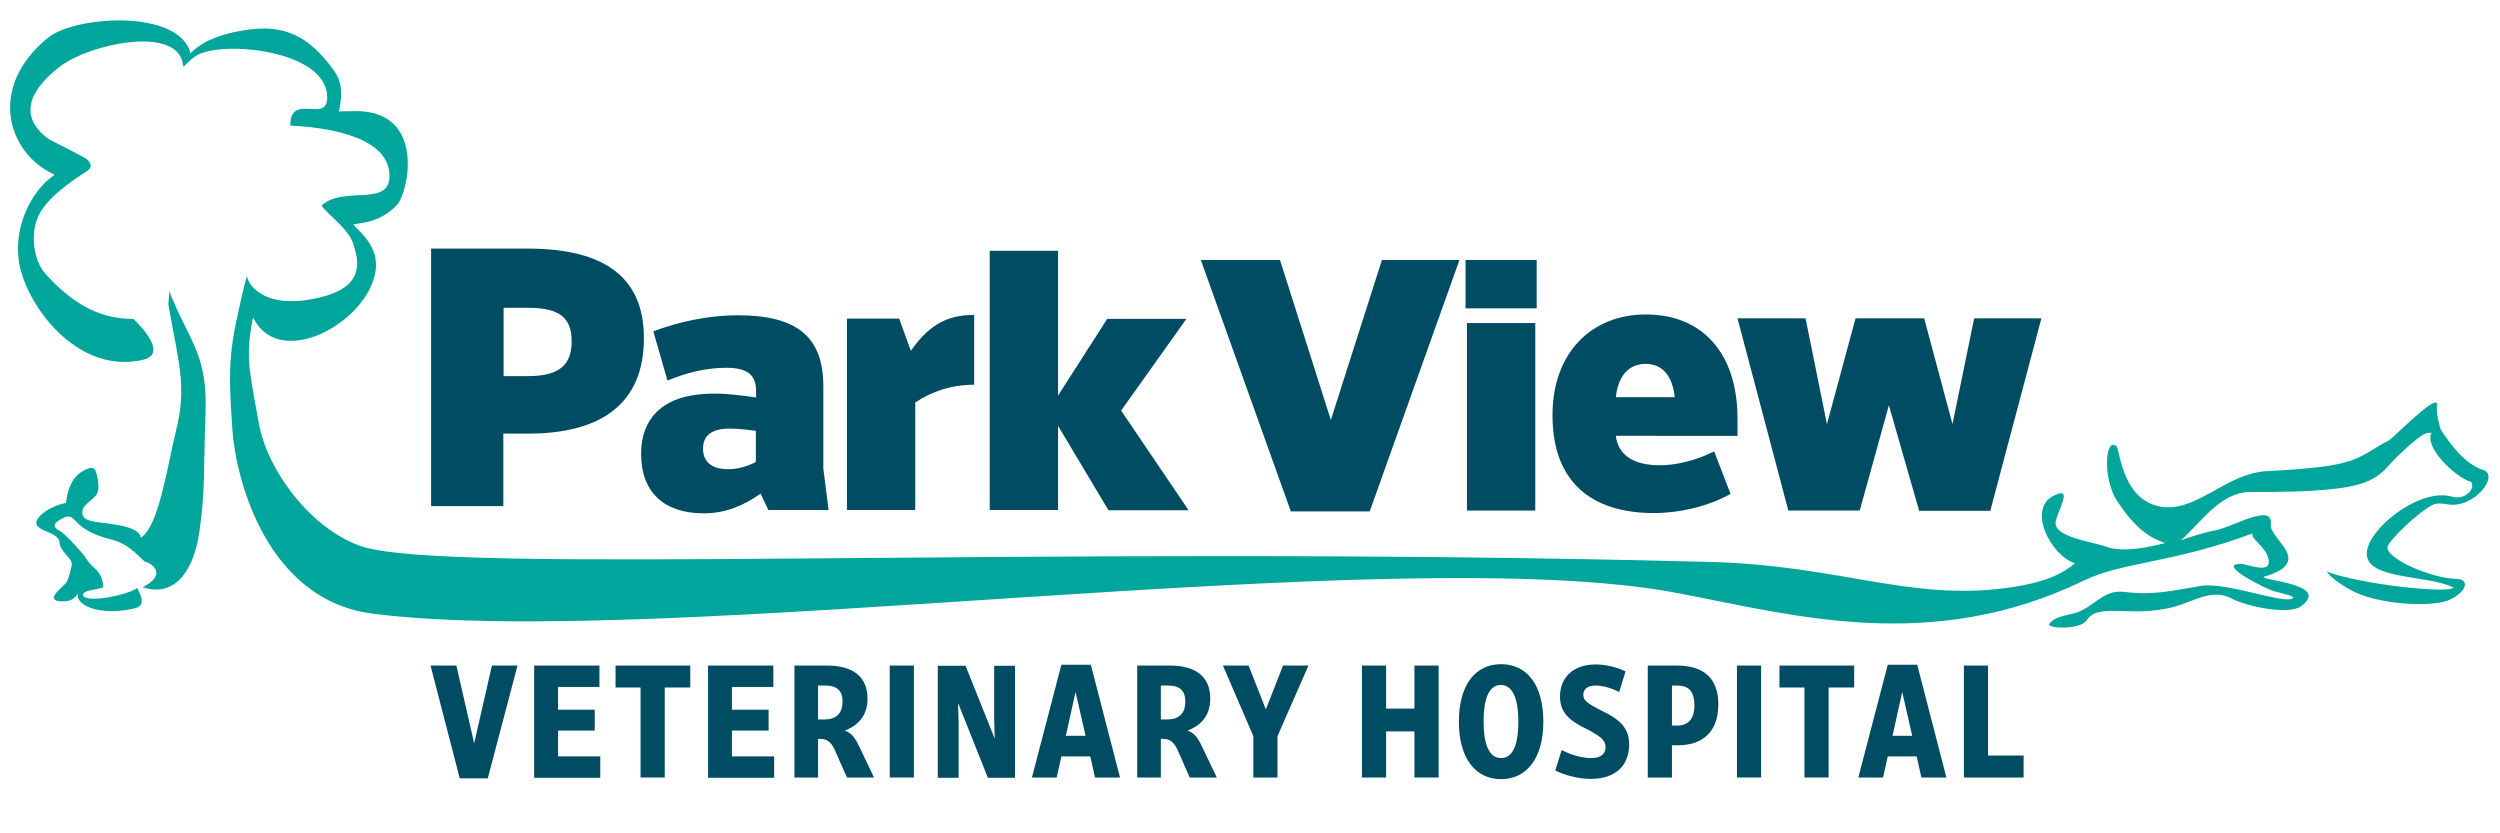 <?xml version="1.0" encoding="utf-8"?>
<!-- Generator: Adobe Illustrator 21.1.0, SVG Export Plug-In . SVG Version: 6.00 Build 0)  -->
<svg version="1.1" id="Layer_1" xmlns="http://www.w3.org/2000/svg" xmlns:xlink="http://www.w3.org/1999/xlink" x="0px" y="0px"
	 viewBox="0 0 900 300" style="enable-background:new 0 0 900 300;" xml:space="preserve">
<style type="text/css">
	.st0{fill:#FFFFFF;}
	.st1{fill:#FDC907;}
	.st2{fill:#00A69C;}
	.st3{clip-path:url(#SVGID_1_);fill:#FFFFFF;stroke:#004C63;stroke-width:1.998;stroke-miterlimit:10;}
	.st4{fill:#004C63;}
</style>
<g>
	<path class="st4" d="M190.2,156.1h-9v26.1h-26V89.5h34.9c27.5,0,41.7,10.4,41.7,32.1C231.9,145.3,216.4,156.1,190.2,156.1z
		 M190.1,110.8h-8.8v24.6h8.8c11.8,0,15.7-4.5,15.7-12.5C205.8,114.6,201.7,110.8,190.1,110.8z"/>
	<path class="st4" d="M276.6,183.6l-2.8-5.9c-5.9,4.2-12.5,7.1-20.4,7.1c-14,0-22.6-7.2-22.6-21.5c0-6.2,1.9-11.3,5.5-14.9
		c4.4-4.4,11.2-6.7,21-6.7c5.1,0,10.9,0.8,14.9,1.4v-2.1c0-5.4-2.3-8.6-10.7-8.6c-7.3,0-14.5,1.8-21.2,4.6l-5.1-17.7
		c8.5-3.3,19.7-5.8,30.3-5.8c21.3,0,30.9,7.6,30.9,25.6v29.6l1.9,14.9H276.6z M272.1,166.3v-11.2c-3.1-0.4-6-0.8-9.6-0.8
		c-3.6,0-6,0.8-7.6,2.3c-1.2,1.2-1.8,2.7-1.8,5c0,5.1,3.7,7.3,8.9,7.3C265.2,169,269.2,167.9,272.1,166.3z"/>
	<path class="st4" d="M329.5,144.9v38.7h-24.6v-68.9h18.8l4.2,11.6c5.7-8.2,12.3-13.1,22.8-12.9v25.1
		C342.5,138.5,335.4,140.9,329.5,144.9z"/>
	<path class="st4" d="M399,183.6l-18.1-30.3v30.3h-24.6V90.3h24.6v52.1l17.7-27.6h28.5l-23.5,33l24.3,35.9H399z"/>
	<path class="st4" d="M493.1,184.1h-28.4l-32.4-90.5h28.5l18.3,57.6l18.4-57.6h27.9L493.1,184.1z"/>
	<path class="st4" d="M527.6,110.9V93.6h25.6v17.4H527.6z M528.1,183.8v-67.5h24.6v67.5H528.1z"/>
	<path class="st4" d="M581.7,157c0.9,6.8,6.3,10.5,15.9,10.5c5.8,0,13.2-1.8,19.5-5l5.9,15.3c-8,4.5-18.4,6.9-27.6,6.9
		c-22.4,0-36.5-11.1-36.5-35.2c0-22.9,14.4-36.3,33.6-36.3c20.2,0,33,13.8,33,37.5v6.2H581.7z M581.7,143h21.2
		c-0.8-7.7-4.4-12-10.5-12C586.4,131,582.5,135.3,581.7,143z"/>
	<path class="st4" d="M716.5,183.9h-25.6L680,145.9l-10.5,37.9h-25.7l-18.3-69.2H650l7.7,38.1l10.3-38.1h24.7l10.2,38.1l7.8-38.1
		h24.2L716.5,183.9z"/>
	<path class="st4" d="M175.6,280.2h-10.1L155,239.6h9.3l6.4,28l6.4-28h9.2L175.6,280.2z"/>
	<path class="st4" d="M192.3,279.9v-40.3h23.5v7.7h-14.9v8.2h13.2v7.5h-13.2v9.3h15.2v7.7H192.3z"/>
	<path class="st4" d="M239.3,247.5v32.4h-8.7v-32.4h-9v-7.9h26.9v7.9H239.3z"/>
	<path class="st4" d="M254.9,279.9v-40.3h23.5v7.7h-14.9v8.2h13.2v7.5h-13.2v9.3h15.2v7.7H254.9z"/>
	<path class="st4" d="M304.9,279.9l-4.5-10.2c-1.3-2.6-2.7-3.7-5-3.7h-0.9v13.9H286v-40.3h11.7c9.6,0,14.6,4.2,14.6,11.9
		c0,7-4.4,10.1-8.2,11.5c2.4,0.9,3.6,2.4,5.1,5.5l5.4,11.3v0.1H304.9z M297.2,246.8h-2.7V259h2.4c4,0,6.4-2.1,6.4-6.3
		C303.4,248.8,301.4,246.8,297.2,246.8z"/>
	<path class="st4" d="M320.3,279.9v-40.3h8.7v40.3H320.3z"/>
	<path class="st4" d="M355.6,279.9l-10.6-26.6h-0.1l0.2,6.8v19.9h-7.5v-40.3h10l10.5,26.2l-0.2-6.8v-19.4h7.5v40.3H355.6z"/>
	<path class="st4" d="M382.1,239.3h10.6l10.5,40.6h-9l-1.7-7.6h-10.4l-1.7,7.6h-8.9L382.1,239.3z M383.7,264.9h7.1l-3.6-15.8
		L383.7,264.9z"/>
	<path class="st4" d="M428.3,279.9l-4.5-10.2c-1.3-2.6-2.7-3.7-5-3.7h-0.9v13.9h-8.5v-40.3h11.7c9.6,0,14.6,4.2,14.6,11.9
		c0,7-4.4,10.1-8.2,11.5c2.4,0.9,3.6,2.4,5.1,5.5l5.4,11.3v0.1H428.3z M420.6,246.8h-2.7V259h2.4c4,0,6.4-2.1,6.4-6.3
		C426.8,248.8,424.8,246.8,420.6,246.8z"/>
	<path class="st4" d="M459.9,265v14.9h-8.7V265l-10.9-25.3v-0.1h9.2l6.2,15.8l6.2-15.8h9.1v0.1L459.9,265z"/>
	<path class="st4" d="M509.2,279.9v-16.6h-10.2v16.6h-8.7v-40.3h8.7v15.5h10.2v-15.5h8.7v40.3H509.2z"/>
	<path class="st4" d="M540.4,280.5c-9,0-15.2-7.2-15.2-20.7c0-13.5,6.1-20.7,15.2-20.7c9,0,15.2,7.1,15.2,20.7
		C555.6,273.2,549.4,280.5,540.4,280.5z M540.3,246.6c-3.9,0-6.2,4.1-6.2,13.1c0,9,2.3,13.2,6.3,13.2c3.9,0,6.2-4.1,6.2-13.1
		C546.6,250.8,544.2,246.6,540.3,246.6z"/>
	<path class="st4" d="M572.7,280.4c-4.5,0-9.3-1.3-12.8-3l2.3-7.4c3.2,1.7,7.1,2.9,10.7,2.9c3.2,0,5.1-1.4,5.1-3.9
		c0-2.2-1.2-3.6-6.3-6.3c-7-3.3-10.1-6.3-10.1-12c0-6.8,4.8-11.5,12.8-11.5c4,0,7.9,1.1,10.8,2.5l-2.3,7.4c-2.6-1.3-5.6-2.3-8.6-2.3
		c-2.9,0-4.3,1.4-4.3,3.3c0,1.9,1,2.9,6.1,5.5c7.4,3.5,10.4,6.6,10.4,12.5C586.4,276,581.2,280.4,572.7,280.4z"/>
	<path class="st4" d="M604,268.3h-2.1v11.6h-8.7v-40.3h10.5c9.7,0,14.9,4.7,14.9,13.9C618.6,264,612.4,268.3,604,268.3z
		 M603.8,246.8h-1.9v14.4h1.8c4.1,0,6.3-2.4,6.3-7.4C609.9,248.7,607.8,246.8,603.8,246.8z"/>
	<path class="st4" d="M625.3,279.9v-40.3h8.7v40.3H625.3z"/>
	<path class="st4" d="M658.3,247.5v32.4h-8.7v-32.4h-9v-7.9h26.9v7.9H658.3z"/>
	<path class="st4" d="M679.6,239.3h10.6l10.5,40.6h-9l-1.7-7.6h-10.4l-1.7,7.6h-8.9L679.6,239.3z M681.3,264.9h7.1l-3.6-15.8
		L681.3,264.9z"/>
	<path class="st4" d="M707,279.9v-40.3h8.7V272h12.8v7.9H707z"/>
</g>
<g>
	<path class="st2" d="M741.3,232.7C741.4,232.8,741.2,232.5,741.3,232.7L741.3,232.7z"/>
	<path class="st2" d="M60.7,110.1c3.6,20.7,6.6,28.8,2.8,44.4c-3.5,14.4-6.3,34.8-12.8,39.1c-0.3-1.8-2-3.4-7.8-4.5
		c-7.2-1.5-14.5-0.5-13.1-5.7c0.5-2,4.2-3.7,5.2-5.8c0.9-1.9,0.2-6.3-0.7-8.3c-1-2.1-5.1,0.2-7.1,2.4c-2.2,2.5-3,6.2-3.5,9.4
		c-2.9,0.4-7.1,2.4-9,4.3c-6,6,6.5,5.3,6.7,9.8c0.2,3.6,5,5.8,4.4,8.4c-0.5,2.1-0.9,4.4-2,6.2c-1,1.5-8.7,6.7-1.1,6.7
		c2.5,0,4.3-0.9,5.5-3.1c-1.7,4.1,7.2,8.7,20.3,5.6c4.8-1.1,1.4-6.1,0.8-7.4c-0.8,1.8-18.9,6.3-19.5,2.4c0.9-2.1,7.5-1.6,7.4-3
		c-0.8-6.4-3.9-5.9-6.4-10.3c-0.8-1.3-7.1-8.4-9.3-9.6c-2-1.1-3.1-2.3,0.6-4.3c6-3.3,2.4,3.6,17.9,7.4c6.3,1.6,9.2,5.4,12.2,8.1
		c0-0.6,9.7,3.6-0.8,9.1c10.3,3.5,18.1-4,20.4-20.1c2.1-15.1,1.4-19.2,2.2-43.4c0.7-21.1-6.5-25.7-13.5-44.2
		C61.5,105.5,60.4,107.9,60.7,110.1z"/>
	<path class="st2" d="M144,77.3c0,0.6,0,1.2,0,1.6C144,78.2,144,77.7,144,77.3z"/>
	<path class="st2" d="M144,77.3c0-0.5,0-0.9,0-1C144,76.5,144,76.9,144,77.3z"/>
	<path class="st2" d="M876.1,181.6c1.5-0.7,4.5-0.1,4.7-0.1c9.7,2,19.4-10.5,13-12.4c-6.4-1.9-11.8-9.4-15.1-14.4
		c-0.2-0.3-1.8-5.8-1.4-8.9c0.6-4.9-15.8,11.9-17.1,12.6c-12.8,6.9-10.6,9.5-44.1,11.2c-14.3,0.8-24.2,13.7-36.6,13
		c-15.7-1.2-16.3-21.1-17.6-22c-4.1-3.4-5,11.8,0.3,19.8c6.6,10.1,12.1,13.4,17.3,15.1c-5.7,1.4-15.2,3.6-21.3,1.3
		c-4.4-1.7-19.5-3.4-18.1-9.2c1.2-5,6.2-12.5-0.7-9.2c-9.8,4.8-1.1,21.6,7.6,24.4c-4.4,3.7-10.9,7.1-25,8.9
		c-34.6,4.6-60.3-8.2-106.1-9.4c-245-6.4-455.3,4.9-486-5.7c-18.3-6.4-33.7-27.5-36.7-44.1c-3.5-19.4-4.9-24.3-2.1-38.2
		c8.3,16.7,32.9,5.8,41.3-9c8-14.2-2.4-21-5.2-24.5c1.8-0.3,3.7-0.6,5.5-1c4-1,7.4-3.1,10.2-6c4.1-4.2,10.7-34.1-15.1-33.8
		c-1.7,0-5.8,0.1-5.8,0.1c2.3-10.1-0.6-13.5-4.4-18.1c-7.1-8.7-14.9-12.5-25.6-11.6c-5,0.4-12.7,1.8-18.5,5
		c-1.5,0.9-4.2,2.8-4.9,3.8C64.5,3.2,27.3,5.6,17.4,13.5c-22,17.7-14.9,41.7,2.3,49.4C11.2,68.5,4.1,82.6,7.2,96.2
		c3.7,15.9,21.8,38.7,44.4,33.3c9.9-2.4-3.6-14.7-3.6-14.7c-13.4,0.1-23.1-6.8-31.7-16.3c-4.2-4.7-5.5-14.3-2.5-20.7
		c2.9-6.4,11.6-12.4,17.5-16.2c2-1.3,1.6-2.8,0-4.2c0-0.5-12.8-6.7-13.7-7.3c-11.1-8-7.3-17.6,4.2-26.3C32,16,63.3,9,65.8,22.8
		c-0.2,0.2-0.3,0.3,0,0.4c0,0,0,0,0.1,0c0,0.3,0.1,0.6,0.1,0.9c1.1-0.9,1.9-2.2,4.6-4c8.7-5.7,47.5-2.3,47.2,15.2
		c-0.2,9.2-13.3-2.1-13.3,9.9c10,0.5,35,2.9,35.7,17.5c0.6,12.2-16.1,4-24.2,11.1c-1.1,1,9.3,8,11.1,13.8
		c1.4,4.6,5.4,14.8-10.5,19.1c-22.1,6-28.1-5.4-27.6-7.6l-0.9,3.1c-5.3,22.6-6.3,27.3-4.4,52.9c1.3,17.8,12.5,60.9,50.3,65.8
		c104.3,13.4,367.9-26.8,469.9-7.4c41.9,8,91.3,22.1,146.3-4.5c14.1-6.8,31.9-6.2,60.8-17c-1.3,1.7,4.9,4.8,5.7,9.4
		c1,5.6-7.6,1.6-10,1.6c-9.2,0,9.5,9.2,11.8,9.8c3.5,0.9,7.7,1.9,7,2.5c-2.6,2.5-23.8-5.8-33-4.4c-10.4,1.7-17.1,3.5-27.6,2.2
		c-7.2-0.9-10,4.2-16.2,7c-3.2,1.4-8.6,1.4-10.9,4.4c-1.5,1.8,11.1,2.4,13.4-1.2c4.6-7.2,18.1,0.4,35.3-6.1c5.5-2.1,11-4.7,16.5-1.9
		c7,3.6,21.4,5.9,25.3,3c11.4-8.2-15.5-9.4-13.2-10.7c18.5-5.4,1.7-13.5,2.4-18.8c1-8-13.4,0.8-19.8,2.1c-4.4,0.8-8.6,2.2-12.6,3.6
		c7-6,14.2-17.5,25.2-17.4c47,0.3,44.4-4.9,53.5-13.5c10.3-9.8,10.3-7.4,11.6-7.8c-2.9,4.8,8,15.8,14.2,17.7c1.7,2.3-2,6.7-6.9,5.3
		c-10.7-3.1-27.3,9.3-30.2,18c-4.2,12.5,21.6,9.7,30.8,14.8c-2.5,2.1-33.4-1.2-45.6-5.8c0.7,1.6,7.1,6.8,14.3,9
		c10.8,3.3,24.3,3.2,28.9,1.5c6.5-2.4,9-7.8,3.3-7.9c-8.8-0.2-25.2-7.2-24.7-11.5C860,194.5,871,183.9,876.1,181.6z"/>
</g>
</svg>
